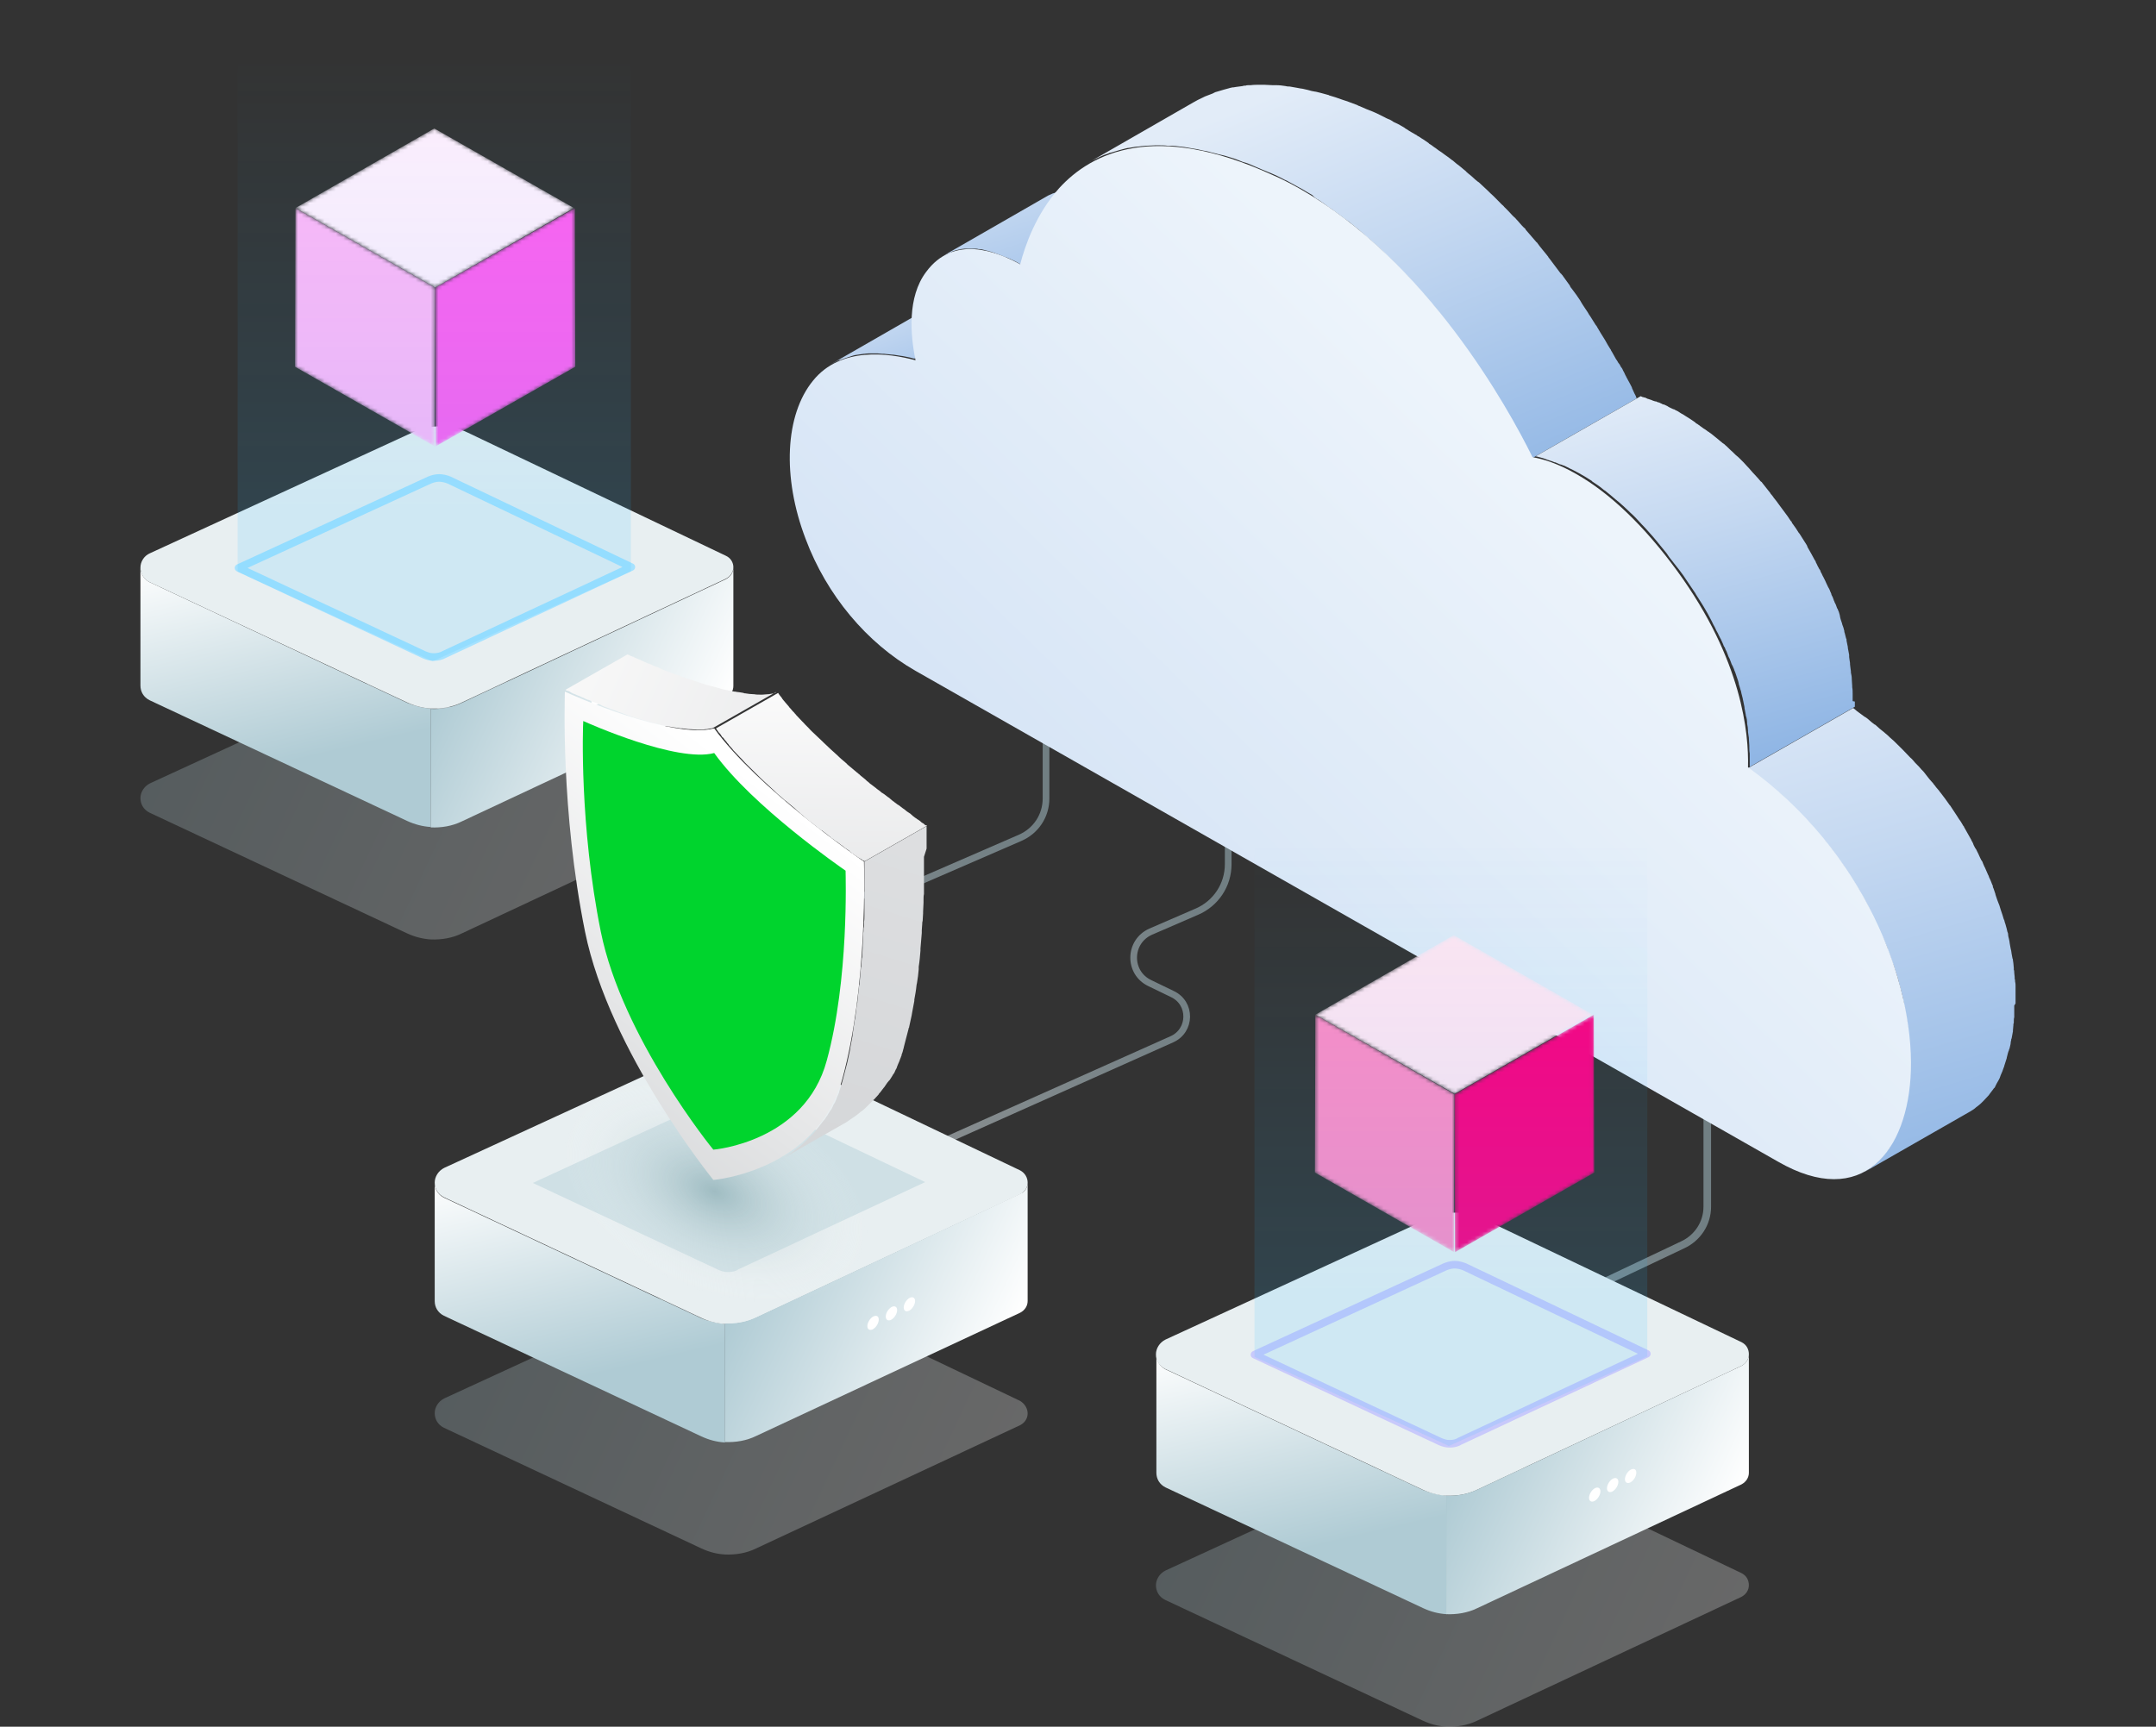 <svg width="568" height="455" viewBox="0 0 568 455" fill="none" xmlns="http://www.w3.org/2000/svg">
<rect x="0" y="0" width="568" height="455" fill="#333333" stroke="none"/>
<path opacity="0.5" d="M97.337 177.572L221.933 234.331C226.778 236.496 232.431 236.61 237.277 234.445L268.772 220.768C272.925 218.944 275.578 214.955 275.578 210.396V192.616" stroke="url(#paint0_linear_444_15449)" stroke-width="1.76" stroke-miterlimit="10"/>
<path opacity="0.5" d="M192.63 325.738L308.689 273.88C313.88 271.6 313.996 264.306 308.804 261.913L302.92 259.063C297.152 256.328 297.267 248.122 303.151 245.5L315.265 240.258C320.341 238.092 323.571 233.191 323.571 227.72V197.403" stroke="url(#paint1_linear_444_15449)" stroke-width="1.76" stroke-miterlimit="10"/>
<path opacity="0.5" d="M344.337 374.975L443.322 328.017C447.244 326.194 449.782 322.319 449.782 317.988V268.751" stroke="url(#paint2_linear_444_15449)" stroke-width="2" stroke-linecap="round" stroke-linejoin="round"/>
<path opacity="0.26" d="M270.733 372.468C270.733 373.722 270.041 374.861 268.772 375.545L199.205 408.028C196.667 409.282 193.783 409.738 191.014 409.624C188.822 409.51 186.746 408.94 184.785 408.028L116.949 376.229C115.334 375.431 114.526 373.95 114.526 372.354C114.526 370.872 115.449 369.277 117.064 368.479L186.4 336.566C190.899 334.515 196.206 334.515 200.705 336.68L268.772 369.163C270.041 369.961 270.733 371.214 270.733 372.468Z" fill="url(#paint3_linear_444_15449)"/>
<path d="M191.014 348.875V380.103C188.823 379.989 186.746 379.42 184.785 378.508L116.949 346.709C115.334 345.911 114.526 344.43 114.526 342.834V311.719C114.526 313.201 115.334 314.796 116.949 315.594L184.785 347.393C186.746 348.191 188.938 348.647 191.014 348.875Z" fill="url(#paint4_linear_444_15449)"/>
<path d="M270.733 311.606C270.733 312.859 270.041 313.999 268.772 314.683L199.206 347.279C196.667 348.533 193.783 348.989 191.014 348.875C188.823 348.761 186.746 348.191 184.785 347.279L116.949 315.481C115.334 314.683 114.526 313.201 114.526 311.606C114.526 310.124 115.449 308.528 117.064 307.73L186.4 275.818C190.899 273.766 196.206 273.766 200.705 275.932L268.772 308.414C270.041 309.098 270.733 310.352 270.733 311.606Z" fill="#E8EFF1"/>
<path d="M191.937 335.198H191.591C190.899 335.198 190.091 334.971 189.284 334.629L140.368 311.72L190.553 288.583C191.36 288.241 192.283 288.013 193.091 288.013C193.898 288.013 194.937 288.241 195.744 288.583L243.737 311.492L194.475 334.515C193.898 334.971 192.86 335.198 191.937 335.198Z" fill="#CFE0E5"/>
<path d="M270.733 311.605V342.834C270.733 344.088 270.041 345.228 268.772 345.912L199.206 378.394C196.668 379.648 193.783 380.104 191.015 379.99V348.761C193.783 348.875 196.552 348.419 199.206 347.165L268.772 314.569C270.041 314.113 270.733 312.859 270.733 311.605Z" fill="url(#paint5_linear_444_15449)"/>
<path d="M239.584 342.037C238.776 342.493 238.084 343.632 238.084 344.544C238.084 345.456 238.776 345.798 239.584 345.342C240.391 344.886 241.084 343.746 241.084 342.835C241.084 341.923 240.391 341.581 239.584 342.037Z" fill="white"/>
<path d="M234.854 344.431C234.047 344.887 233.354 346.026 233.354 346.938C233.354 347.85 234.047 348.192 234.854 347.736C235.662 347.28 236.354 346.14 236.354 345.229C236.354 344.317 235.662 343.975 234.854 344.431Z" fill="white"/>
<path d="M230.009 346.937C229.201 347.393 228.509 348.533 228.509 349.445C228.509 350.356 229.201 350.698 230.009 350.242C230.816 349.786 231.508 348.647 231.508 347.735C231.508 346.823 230.931 346.481 230.009 346.937Z" fill="white"/>
<path opacity="0.26" d="M193.206 210.283C193.206 211.536 192.514 212.676 191.245 213.36L121.679 245.956C119.141 247.21 116.257 247.666 113.488 247.552C111.411 247.438 109.22 246.868 107.258 245.956L39.423 214.158C37.808 213.36 37 211.878 37 210.283C37 208.801 37.923 207.205 39.538 206.407L108.873 174.495C113.373 172.443 118.68 172.443 123.179 174.609L191.245 207.091C192.514 207.775 193.206 209.029 193.206 210.283Z" fill="url(#paint6_linear_444_15449)"/>
<path d="M113.488 186.69V217.919C111.411 217.805 109.22 217.235 107.258 216.323L39.423 184.524C37.808 183.726 37 182.245 37 180.649V149.534C37 151.016 37.808 152.611 39.423 153.409L107.258 185.208C109.22 186.006 111.411 186.576 113.488 186.69Z" fill="url(#paint7_linear_444_15449)"/>
<path d="M193.206 149.42C193.206 150.674 192.514 151.814 191.245 152.497L121.679 185.094C119.141 186.348 116.257 186.804 113.488 186.69C111.411 186.576 109.22 186.006 107.258 185.094L39.423 153.409C37.808 152.611 37 151.13 37 149.534C37 148.052 37.923 146.457 39.538 145.773L108.873 113.86C113.373 111.809 118.68 111.809 123.179 113.974L191.245 146.457C192.514 147.027 193.206 148.28 193.206 149.42Z" fill="#E8EFF1"/>
<path d="M114.411 173.127H114.065C113.372 173.127 112.565 172.899 111.757 172.557L62.842 149.649L113.142 126.512C113.949 126.17 114.872 125.942 115.68 125.942C116.487 125.942 117.526 126.17 118.333 126.512L166.326 149.421L117.064 172.443C116.257 172.899 115.334 173.127 114.411 173.127Z" stroke="#A5E2FF" stroke-width="2" stroke-linecap="round" stroke-linejoin="round"/>
<path d="M193.207 149.534V180.763C193.207 182.017 192.514 183.157 191.245 183.84L121.679 216.437C119.141 217.691 116.257 218.147 113.488 218.033V186.804C116.257 186.918 119.026 186.462 121.679 185.208L191.245 152.611C192.514 151.928 193.207 150.788 193.207 149.534Z" fill="url(#paint8_linear_444_15449)"/>
<path d="M162.057 179.852C161.25 180.308 160.558 181.448 160.558 182.359C160.558 183.271 161.25 183.613 162.057 183.157C162.865 182.701 163.557 181.562 163.557 180.65C163.557 179.738 162.865 179.396 162.057 179.852Z" fill="white"/>
<path d="M157.328 182.36C156.52 182.816 155.828 183.955 155.828 184.867C155.828 185.779 156.52 186.121 157.328 185.665C158.135 185.209 158.828 184.069 158.828 183.158C158.828 182.246 158.135 181.904 157.328 182.36Z" fill="white"/>
<path d="M152.482 184.753C151.675 185.209 150.982 186.349 150.982 187.261C150.982 188.172 151.675 188.514 152.482 188.058C153.29 187.602 153.982 186.463 153.982 185.551C153.982 184.753 153.405 184.297 152.482 184.753Z" fill="white"/>
<path d="M222.048 94.598C222.278 94.484 222.509 94.484 222.74 94.37C222.97 94.256 223.201 94.256 223.432 94.142C223.663 94.028 223.893 94.028 224.124 93.914C224.355 93.8 224.586 93.8 224.816 93.686C224.932 93.686 225.162 93.572 225.278 93.572C226.085 93.458 226.893 93.344 227.585 93.23C227.7 93.23 227.7 93.23 227.7 93.23C228.393 93.116 229.085 93.116 229.892 93.116H230.239C230.931 93.116 231.623 93.116 232.431 93.23C232.546 93.23 232.661 93.23 232.892 93.23C233.584 93.344 234.276 93.344 235.084 93.458C235.199 93.458 235.315 93.458 235.315 93.458C236.122 93.572 236.814 93.686 237.507 93.8H237.622C238.43 93.914 239.237 94.142 239.929 94.256C240.275 94.37 240.622 94.484 240.968 94.484L268.54 78.641C268.194 78.527 267.848 78.413 267.502 78.413C266.81 78.186 266.002 78.072 265.195 77.957H265.079C264.387 77.844 263.58 77.73 262.887 77.616C262.772 77.616 262.772 77.616 262.657 77.616H262.541C261.849 77.502 261.157 77.502 260.349 77.388C260.234 77.388 260.234 77.388 260.119 77.388H259.888C259.196 77.388 258.503 77.274 257.696 77.274H257.35C256.658 77.274 255.965 77.274 255.158 77.388H255.042C254.235 77.502 253.427 77.616 252.735 77.73C252.62 77.73 252.62 77.73 252.504 77.73C252.389 77.73 252.389 77.73 252.274 77.73C252.043 77.73 251.812 77.844 251.581 77.957C251.351 78.072 251.12 78.072 250.889 78.186C250.658 78.299 250.428 78.299 250.197 78.413C250.082 78.527 249.851 78.527 249.736 78.527C249.62 78.527 249.62 78.641 249.505 78.641C249.159 78.755 248.813 78.869 248.466 79.097C248.351 79.211 248.12 79.211 248.005 79.325C247.544 79.553 246.967 79.781 246.505 80.123L218.933 95.965C219.394 95.737 219.971 95.395 220.432 95.168C220.548 95.054 220.778 95.054 220.894 94.94C221.355 94.94 221.701 94.712 222.048 94.598Z" fill="url(#paint9_linear_444_15449)"/>
<path d="M251.005 66.218C251.582 65.99 252.158 65.876 252.62 65.762C252.735 65.762 252.966 65.762 253.081 65.648C253.427 65.648 253.774 65.534 254.12 65.534C254.35 65.534 254.581 65.534 254.812 65.534C255.043 65.534 255.273 65.534 255.504 65.534C255.735 65.534 256.081 65.534 256.312 65.534C256.427 65.534 256.658 65.534 256.773 65.534C257.119 65.534 257.465 65.534 257.811 65.648C257.927 65.648 257.927 65.648 258.042 65.648C258.504 65.648 258.85 65.762 259.311 65.876C259.427 65.876 259.542 65.876 259.657 65.99C259.888 65.99 260.234 66.104 260.58 66.218C260.696 66.218 260.926 66.332 261.042 66.332C261.272 66.446 261.503 66.446 261.734 66.56C261.965 66.56 262.08 66.674 262.311 66.788C262.541 66.902 262.772 66.902 263.003 67.016C263.234 67.13 263.464 67.13 263.58 67.244C263.81 67.358 264.041 67.358 264.157 67.472C264.387 67.586 264.618 67.7 264.849 67.7C264.964 67.814 265.195 67.814 265.426 67.928C265.656 68.042 265.887 68.156 266.233 68.269C266.349 68.383 266.464 68.383 266.695 68.498C267.156 68.725 267.502 68.839 267.848 69.067C268.194 69.295 268.54 69.409 268.771 69.637L296.344 53.795C295.998 53.567 295.767 53.453 295.421 53.225C295.075 52.997 294.613 52.883 294.267 52.655C294.267 52.655 294.267 52.655 294.152 52.655C294.036 52.655 293.921 52.541 293.806 52.541C293.575 52.427 293.344 52.313 292.998 52.199C292.883 52.199 292.883 52.199 292.883 52.085C292.767 52.085 292.652 51.971 292.537 51.971C292.306 51.857 292.075 51.743 291.845 51.743C291.729 51.743 291.729 51.743 291.614 51.629C291.498 51.629 291.383 51.515 291.152 51.515C290.922 51.401 290.691 51.401 290.576 51.287C290.46 51.287 290.46 51.287 290.345 51.173C290.229 51.173 289.999 51.059 289.883 51.059C289.653 51.059 289.537 50.946 289.306 50.831C289.191 50.831 289.191 50.831 289.191 50.831C288.96 50.831 288.845 50.718 288.614 50.718C288.499 50.718 288.268 50.604 288.153 50.604H288.037C287.807 50.604 287.576 50.49 287.345 50.49C287.23 50.49 287.114 50.49 286.999 50.376C286.999 50.376 286.999 50.376 286.884 50.376C286.538 50.262 286.076 50.262 285.73 50.148C285.615 50.148 285.615 50.148 285.499 50.148C285.153 50.148 284.807 50.034 284.461 50.034H284.346C284.23 50.034 284 50.034 283.884 50.034C283.654 50.034 283.423 50.034 283.192 50.034H283.077C282.846 50.034 282.615 50.034 282.384 50.034C282.154 50.034 282.038 50.034 281.808 50.034H281.692C281.346 50.034 281 50.148 280.654 50.148C280.539 50.148 280.423 50.148 280.193 50.148C279.616 50.262 279.039 50.376 278.577 50.604C278.462 50.604 278.462 50.604 278.462 50.604C278.231 50.718 278.001 50.718 277.885 50.831C277.77 50.831 277.654 50.946 277.424 50.946C276.962 51.173 276.616 51.287 276.155 51.515L248.582 67.358C249.043 67.13 249.39 66.902 249.851 66.788C249.966 66.788 250.082 66.674 250.313 66.674C250.543 66.446 250.774 66.332 251.005 66.218Z" fill="url(#paint10_linear_444_15449)"/>
<path d="M347.336 52.655C347.798 52.997 348.374 53.339 348.836 53.681C349.297 54.022 349.759 54.364 350.22 54.706C350.797 55.048 351.259 55.39 351.835 55.846C352.297 56.188 352.643 56.416 353.104 56.758C353.681 57.214 354.258 57.67 354.95 58.126C355.412 58.467 355.758 58.695 356.104 59.037C356.681 59.493 357.373 60.063 357.95 60.519C358.296 60.861 358.757 61.203 359.103 61.545C359.68 62.115 360.372 62.684 360.949 63.14C361.295 63.482 361.642 63.824 361.988 64.052C362.68 64.736 363.487 65.42 364.18 66.104C364.41 66.332 364.641 66.56 364.872 66.787C365.795 67.699 366.833 68.611 367.756 69.637C367.987 69.865 368.217 70.093 368.448 70.321C369.14 71.118 369.948 71.802 370.64 72.6C370.986 72.942 371.217 73.284 371.563 73.626C372.255 74.31 372.832 75.108 373.524 75.791C373.755 76.133 374.101 76.361 374.332 76.703C375.255 77.729 376.178 78.755 376.985 79.781C377.101 79.895 377.101 80.008 377.216 80.008C378.139 81.034 378.947 82.06 379.754 83.2C379.985 83.428 380.216 83.77 380.331 83.998C381.369 85.365 382.408 86.619 383.33 87.987C383.561 88.215 383.792 88.557 383.907 88.784C384.484 89.582 385.061 90.38 385.638 91.178C385.869 91.406 386.099 91.748 386.215 92.09C386.907 93.115 387.599 94.141 388.407 95.167C388.407 95.281 388.522 95.281 388.522 95.395C389.214 96.307 389.791 97.219 390.368 98.13C390.599 98.358 390.714 98.7 390.945 99.042C391.406 99.84 391.983 100.638 392.444 101.322C392.56 101.55 392.675 101.778 392.906 102.006C393.483 102.917 394.06 103.943 394.636 104.855C394.752 105.083 394.867 105.197 394.982 105.425C395.444 106.109 395.905 106.906 396.252 107.59C396.367 107.932 396.598 108.16 396.828 108.502C397.059 108.844 397.174 109.186 397.405 109.528C397.636 109.87 397.867 110.212 397.982 110.554C398.213 110.896 398.328 111.237 398.559 111.465C398.79 111.807 398.905 112.149 399.136 112.491C399.251 112.833 399.482 113.061 399.597 113.403C399.713 113.745 399.943 114.087 400.174 114.315C400.289 114.543 400.52 114.885 400.635 115.113C400.751 115.34 400.866 115.568 400.982 115.796C401.443 116.594 401.789 117.278 402.135 117.962V118.076C402.481 118.76 402.827 119.33 403.058 120.013C403.174 120.241 403.289 120.583 403.52 120.811L431.208 104.969C431.092 104.741 430.977 104.627 430.977 104.399C430.977 104.285 430.862 104.285 430.862 104.171C430.515 103.601 430.285 102.917 429.939 102.233C429.939 102.233 429.939 102.233 429.939 102.119C429.592 101.436 429.246 100.752 428.785 99.954C428.785 99.84 428.67 99.726 428.67 99.726C428.554 99.612 428.554 99.498 428.439 99.27C428.323 99.042 428.093 98.7 427.977 98.358C427.862 98.016 427.631 97.788 427.516 97.447C427.401 97.105 427.17 96.877 426.939 96.535C426.824 96.193 426.593 95.851 426.362 95.623C426.131 95.281 426.016 94.939 425.785 94.711C425.555 94.369 425.439 94.027 425.209 93.685C424.978 93.344 424.862 93.002 424.632 92.66C424.516 92.546 424.401 92.318 424.401 92.204C424.286 92.09 424.286 91.976 424.17 91.862C423.709 91.178 423.363 90.494 422.901 89.696C422.786 89.468 422.671 89.354 422.555 89.126C421.978 88.215 421.401 87.303 420.825 86.277C420.709 86.049 420.594 85.821 420.363 85.593C419.902 84.795 419.325 83.998 418.863 83.2C418.633 82.972 418.517 82.63 418.287 82.288C417.71 81.376 417.018 80.464 416.441 79.439C416.441 79.325 416.325 79.325 416.325 79.211C415.633 78.185 414.941 77.159 414.133 76.133C413.903 75.906 413.672 75.564 413.557 75.222C412.98 74.424 412.403 73.626 411.826 72.828C411.711 72.6 411.595 72.486 411.365 72.258C411.365 72.144 411.249 72.144 411.134 72.03C410.096 70.663 409.173 69.409 408.134 68.041C408.019 67.927 407.904 67.813 407.904 67.699C407.788 67.585 407.673 67.357 407.557 67.243C406.75 66.218 405.827 65.192 405.019 64.052C405.019 63.938 404.904 63.938 404.789 63.824C403.866 62.798 403.058 61.773 402.135 60.747C402.02 60.633 401.904 60.519 401.904 60.405C401.789 60.177 401.558 60.063 401.328 59.835C400.635 59.151 400.059 58.353 399.366 57.67C399.251 57.442 399.02 57.328 398.79 57.1C398.674 56.986 398.559 56.872 398.443 56.758C397.751 55.96 397.059 55.276 396.252 54.478C396.136 54.25 395.905 54.136 395.675 53.908L395.559 53.794C394.636 52.883 393.713 51.857 392.675 50.945L392.56 50.831C392.329 50.603 392.214 50.489 391.983 50.261C391.291 49.577 390.483 48.894 389.791 48.21C389.676 48.096 389.56 47.982 389.33 47.868C389.099 47.64 388.868 47.526 388.637 47.298C388.06 46.728 387.368 46.158 386.791 45.702C386.561 45.474 386.33 45.36 386.215 45.133C385.984 45.019 385.869 44.791 385.638 44.677C385.061 44.221 384.484 43.651 383.792 43.195C383.561 42.967 383.215 42.739 382.984 42.511C382.869 42.397 382.754 42.283 382.523 42.169C381.946 41.713 381.369 41.257 380.677 40.801C380.331 40.574 380.1 40.346 379.754 40.118C379.639 40.004 379.523 40.004 379.408 39.89C378.831 39.548 378.37 39.092 377.793 38.75C377.447 38.522 377.101 38.18 376.639 37.952C376.524 37.838 376.408 37.838 376.408 37.724C375.947 37.382 375.37 37.04 374.909 36.698C374.447 36.47 374.101 36.129 373.64 35.901C373.524 35.901 373.409 35.787 373.294 35.673C372.832 35.445 372.371 35.103 371.909 34.875C371.448 34.647 370.986 34.305 370.64 34.077C370.409 33.963 370.179 33.849 369.948 33.621C369.14 33.165 368.448 32.709 367.641 32.367C367.41 32.253 367.064 32.139 366.833 31.912C366.487 31.683 366.025 31.456 365.679 31.342C365.333 31.228 364.987 31 364.756 30.886C364.064 30.544 363.372 30.202 362.68 29.86C362.334 29.746 361.988 29.518 361.642 29.404C361.065 29.176 360.488 28.948 359.911 28.72C359.334 28.492 358.642 28.15 358.065 27.922C357.95 27.922 357.719 27.808 357.604 27.694C357.027 27.466 356.335 27.238 355.758 27.011C355.181 26.783 354.604 26.555 354.143 26.441C354.027 26.441 353.912 26.327 353.797 26.327C353.104 26.099 352.528 25.871 351.835 25.643C351.374 25.529 350.797 25.301 350.336 25.187C350.22 25.187 350.22 25.187 350.105 25.073C349.413 24.845 348.72 24.731 348.028 24.503C347.567 24.389 347.105 24.275 346.644 24.161H346.528C345.836 24.047 345.259 23.933 344.567 23.705C344.106 23.591 343.529 23.477 343.067 23.363C343.067 23.363 343.068 23.363 342.952 23.363C342.491 23.249 342.029 23.249 341.683 23.136C340.991 23.021 340.299 22.907 339.722 22.794H339.606C339.26 22.794 339.03 22.794 338.684 22.68C337.876 22.566 337.184 22.452 336.376 22.452C336.261 22.452 336.261 22.452 336.145 22.452C335.915 22.452 335.569 22.452 335.338 22.452C334.53 22.452 333.838 22.338 333.031 22.338C332.915 22.338 332.8 22.338 332.569 22.338C332.338 22.338 332.108 22.338 331.877 22.338C331.069 22.338 330.262 22.338 329.454 22.452C329.223 22.452 328.993 22.452 328.877 22.452C328.647 22.452 328.416 22.452 328.185 22.566C327.954 22.566 327.608 22.566 327.378 22.68C326.801 22.794 326.224 22.794 325.647 22.907C325.416 22.907 325.186 23.021 324.955 23.021C324.84 23.021 324.84 23.021 324.724 23.021C324.378 23.136 324.032 23.136 323.801 23.249C323.34 23.363 322.878 23.477 322.532 23.591C322.186 23.705 321.84 23.819 321.379 23.933C320.917 24.047 320.571 24.161 320.225 24.275C320.11 24.275 320.11 24.275 319.994 24.389C319.879 24.389 319.763 24.503 319.533 24.617C318.84 24.845 318.148 25.187 317.456 25.415C317.225 25.529 316.995 25.643 316.764 25.757C315.956 26.099 315.149 26.555 314.341 27.011L286.769 42.853C287.461 42.397 288.268 42.055 289.191 41.599C289.422 41.485 289.653 41.371 289.883 41.257C290.576 40.915 291.268 40.688 291.96 40.459C292.191 40.346 292.422 40.232 292.652 40.232C292.998 40.118 293.46 40.004 293.806 39.89C294.152 39.776 294.498 39.662 294.96 39.548C295.421 39.434 295.767 39.32 296.229 39.206C296.69 39.092 297.036 38.978 297.382 38.978C297.613 38.978 297.844 38.864 298.074 38.864C298.651 38.75 299.228 38.636 299.805 38.636C300.036 38.636 300.382 38.522 300.613 38.522C301.074 38.522 301.42 38.408 301.882 38.408C302.689 38.408 303.497 38.294 304.304 38.294C304.65 38.294 304.996 38.294 305.343 38.294C306.035 38.294 306.842 38.294 307.65 38.408C307.996 38.408 308.342 38.408 308.688 38.408C309.38 38.408 310.188 38.522 310.996 38.636C311.342 38.636 311.688 38.75 312.034 38.75C312.726 38.864 313.418 38.978 313.995 39.092C314.457 39.206 314.918 39.206 315.379 39.32C315.841 39.434 316.302 39.548 316.879 39.662C317.571 39.776 318.264 39.89 318.956 40.118C319.417 40.232 319.879 40.346 320.34 40.459C321.032 40.688 321.84 40.801 322.648 41.029C323.109 41.143 323.686 41.371 324.147 41.485C324.955 41.713 325.647 41.941 326.455 42.283C327.032 42.511 327.493 42.739 328.07 42.853C328.877 43.081 329.57 43.423 330.377 43.765C330.954 43.993 331.646 44.335 332.223 44.563C333.146 44.904 334.069 45.36 334.992 45.702C336.03 46.158 337.068 46.614 338.107 47.184C338.453 47.412 338.914 47.526 339.26 47.754C340.299 48.324 341.337 48.894 342.375 49.464C343.068 49.805 343.76 50.261 344.337 50.603C344.798 50.831 345.259 51.173 345.721 51.401C346.298 52.085 346.875 52.427 347.336 52.655Z" fill="url(#paint11_linear_444_15449)"/>
<path d="M488.083 184.751C488.083 184.181 488.083 183.611 488.083 183.041V182.813C488.083 182.243 488.083 181.673 487.968 181.103V180.99C487.968 180.876 487.968 180.876 487.968 180.762C487.968 180.192 487.852 179.622 487.852 178.938V178.824C487.852 178.254 487.737 177.798 487.622 177.228C487.622 177.114 487.622 177.114 487.622 177V176.886C487.506 176.317 487.506 175.747 487.391 175.063V174.949C487.391 174.835 487.391 174.835 487.391 174.721C487.276 174.265 487.276 173.695 487.16 173.125C487.16 173.011 487.16 172.897 487.16 172.783C487.16 172.669 487.16 172.669 487.16 172.555C487.045 171.986 486.929 171.302 486.814 170.732C486.814 170.618 486.814 170.618 486.814 170.504C486.699 169.934 486.583 169.364 486.468 168.794C486.468 168.68 486.468 168.68 486.468 168.566C486.468 168.452 486.468 168.338 486.353 168.224C486.237 167.769 486.122 167.313 486.006 166.857C486.006 166.743 485.891 166.629 485.891 166.515C485.891 166.401 485.891 166.401 485.891 166.287C485.776 165.717 485.545 165.033 485.314 164.463C485.314 164.463 485.314 164.463 485.314 164.349C485.084 163.665 484.853 163.096 484.737 162.412V162.298C484.737 162.184 484.622 161.956 484.622 161.842C484.507 161.386 484.391 161.044 484.161 160.588C484.161 160.474 484.161 160.474 484.045 160.36C483.93 160.246 483.93 160.018 483.814 159.79C483.699 159.448 483.584 159.106 483.353 158.765C483.353 158.651 483.238 158.537 483.238 158.423C483.122 158.309 483.122 158.081 483.007 157.853C482.892 157.511 482.776 157.169 482.545 156.827C482.545 156.713 482.43 156.599 482.43 156.371C482.315 156.257 482.315 156.029 482.199 155.915C482.084 155.573 481.969 155.231 481.738 154.889C481.623 154.775 481.623 154.661 481.507 154.434C481.392 154.32 481.392 154.092 481.276 153.978C481.161 153.636 480.93 153.294 480.815 152.952C480.7 152.838 480.7 152.61 480.584 152.496C480.469 152.382 480.469 152.154 480.354 152.04C480.123 151.698 480.007 151.242 479.777 150.9C479.661 150.786 479.661 150.558 479.546 150.33C479.546 150.217 479.431 150.103 479.315 149.989C479.084 149.533 478.738 148.963 478.508 148.393C478.392 148.279 478.392 148.051 478.277 147.823C478.277 147.823 478.277 147.709 478.162 147.709C477.585 146.569 476.893 145.43 476.2 144.176C476.2 144.062 476.085 143.948 476.085 143.834C476.085 143.72 475.97 143.72 475.97 143.606C475.393 142.694 474.816 141.782 474.239 140.871C474.124 140.643 474.008 140.529 473.893 140.415C473.432 139.617 472.855 138.819 472.278 138.021C472.162 137.907 472.047 137.793 472.047 137.565C471.932 137.451 471.932 137.337 471.816 137.337C471.24 136.426 470.663 135.628 469.97 134.716C469.509 134.146 469.163 133.576 468.701 133.006C468.24 132.323 467.779 131.753 467.317 131.183C467.086 130.841 466.856 130.499 466.625 130.271C466.51 130.157 466.394 130.043 466.394 129.929C465.702 129.017 465.01 128.22 464.318 127.308C464.202 127.08 464.087 126.966 463.856 126.852C463.625 126.624 463.51 126.396 463.279 126.168C462.933 125.826 462.587 125.37 462.241 125.028C461.549 124.344 460.972 123.547 460.28 122.863C459.703 122.179 459.011 121.495 458.434 120.925C458.088 120.583 457.742 120.241 457.28 119.899C457.165 119.785 456.934 119.557 456.819 119.444C456.703 119.33 456.588 119.216 456.473 119.102C455.78 118.532 455.204 117.848 454.511 117.278C454.281 117.05 454.165 116.936 453.935 116.822C453.704 116.708 453.588 116.48 453.358 116.366C453.127 116.138 452.781 115.91 452.55 115.682C451.973 115.226 451.281 114.657 450.704 114.201C450.589 114.087 450.474 114.087 450.358 113.973C450.243 113.859 450.127 113.745 450.012 113.745C449.666 113.517 449.32 113.175 448.858 112.947C448.282 112.491 447.705 112.149 447.128 111.693L446.897 111.579C446.782 111.465 446.666 111.465 446.666 111.351C446.32 111.123 445.859 110.781 445.513 110.554C444.936 110.212 444.474 109.87 443.898 109.528C443.782 109.414 443.667 109.414 443.552 109.3C443.09 109.072 442.744 108.844 442.398 108.616C442.283 108.502 442.167 108.502 442.052 108.388C441.821 108.274 441.59 108.16 441.36 108.046C441.244 107.932 441.013 107.818 440.783 107.818C440.667 107.704 440.552 107.704 440.321 107.59C440.091 107.476 439.86 107.362 439.629 107.248C439.514 107.134 439.398 107.134 439.283 107.02C439.168 106.906 438.937 106.906 438.821 106.792C438.591 106.678 438.36 106.564 438.129 106.564C438.014 106.564 437.899 106.45 437.899 106.45C437.783 106.336 437.552 106.336 437.437 106.223C437.206 106.109 436.976 105.995 436.745 105.995C436.63 105.995 436.63 105.881 436.514 105.881C436.399 105.767 436.168 105.767 436.053 105.767C435.822 105.653 435.591 105.653 435.36 105.539C435.245 105.539 435.245 105.425 435.13 105.425C435.014 105.425 434.899 105.311 434.784 105.311C434.553 105.197 434.322 105.197 434.091 105.083C433.976 105.083 433.976 105.083 433.861 104.969C433.745 104.969 433.745 104.969 433.63 104.855C433.399 104.741 433.053 104.741 432.822 104.627C432.707 104.627 432.592 104.627 432.592 104.513C432.476 104.513 432.361 104.513 432.246 104.399L404.558 120.241C404.788 120.241 405.019 120.355 405.134 120.355C405.365 120.469 405.711 120.469 405.942 120.583C406.057 120.583 406.288 120.697 406.403 120.697C406.634 120.811 406.865 120.811 407.096 120.925C407.326 121.039 407.442 121.039 407.672 121.153C407.903 121.267 408.134 121.267 408.365 121.381C408.595 121.495 408.826 121.495 409.057 121.609C409.288 121.723 409.518 121.837 409.749 121.837C409.98 121.951 410.326 122.065 410.557 122.179C410.787 122.293 411.018 122.407 411.249 122.407C411.48 122.521 411.826 122.635 412.172 122.749C412.403 122.863 412.633 122.977 412.864 123.091C413.21 123.205 413.441 123.433 413.787 123.547C414.018 123.661 414.248 123.775 414.479 123.888C414.941 124.116 415.517 124.458 415.979 124.686C417.017 125.256 418.171 125.94 419.209 126.624C419.325 126.738 419.44 126.738 419.44 126.852C420.478 127.536 421.517 128.22 422.439 129.017C422.555 129.131 422.67 129.245 422.786 129.245C423.824 130.043 424.747 130.841 425.67 131.639C425.9 131.753 426.016 131.981 426.247 132.095C427.169 132.892 428.208 133.804 429.131 134.716C429.246 134.83 429.477 135.058 429.592 135.172C430.63 136.084 431.553 137.109 432.592 138.249C433.63 139.275 434.553 140.415 435.591 141.554C435.822 141.782 435.937 142.01 436.168 142.238C437.091 143.378 438.014 144.518 439.052 145.772C439.283 146.113 439.514 146.455 439.744 146.797C440.667 147.937 441.59 149.191 442.513 150.33C443.205 151.242 443.782 152.04 444.359 152.952C444.474 153.18 444.705 153.408 444.821 153.636C445.397 154.434 445.859 155.231 446.436 156.029C446.551 156.143 446.666 156.371 446.782 156.599C447.359 157.511 447.935 158.423 448.512 159.334C448.628 159.562 448.743 159.676 448.858 159.904C449.551 161.044 450.243 162.298 450.82 163.437C450.935 163.665 451.05 163.893 451.166 164.121C451.396 164.691 451.743 165.147 451.973 165.717C452.089 165.945 452.204 166.287 452.435 166.629C452.666 166.971 452.781 167.427 453.012 167.769C453.127 168.11 453.358 168.338 453.473 168.68C453.588 169.022 453.819 169.364 453.935 169.706C454.05 170.048 454.165 170.39 454.396 170.618C454.511 170.96 454.627 171.302 454.857 171.644C454.973 171.986 455.088 172.214 455.204 172.555C455.319 172.897 455.434 173.239 455.665 173.581C455.78 173.923 455.896 174.151 456.011 174.493C456.127 174.835 456.242 175.177 456.473 175.519C456.588 175.747 456.703 176.089 456.819 176.317C456.934 176.772 457.165 177.114 457.28 177.57C457.396 177.798 457.396 178.026 457.511 178.254C457.742 178.938 457.972 179.508 458.088 180.192V180.306C458.318 180.876 458.434 181.559 458.665 182.129C458.665 182.357 458.78 182.471 458.78 182.699C458.895 183.155 459.011 183.611 459.126 184.067C459.126 184.295 459.241 184.523 459.241 184.637C459.357 185.207 459.472 185.776 459.587 186.346C459.587 186.46 459.587 186.46 459.587 186.574C459.703 187.258 459.818 187.828 459.934 188.398C459.934 188.512 459.934 188.74 460.049 188.854C460.164 189.31 460.28 189.879 460.28 190.335C460.28 190.449 460.28 190.563 460.28 190.677C460.395 191.247 460.51 191.931 460.51 192.501C460.51 192.615 460.51 192.729 460.51 192.843C460.626 193.413 460.626 193.983 460.741 194.438C460.741 194.552 460.741 194.552 460.741 194.666C460.741 195.236 460.857 195.92 460.857 196.49C460.857 196.604 460.857 196.718 460.857 196.832C460.857 197.402 460.857 197.972 460.972 198.542V198.769C460.972 199.339 460.972 199.909 460.972 200.479V200.707C460.972 201.163 460.972 201.619 460.972 202.075L488.66 186.232C488.66 185.776 488.66 185.321 488.66 184.865L488.083 184.751Z" fill="url(#paint12_linear_444_15449)"/>
<path d="M531 264.418C531 264.076 531 263.62 531 263.278V262.48C531 262.366 531 262.253 531 262.139C531 261.797 531 261.341 531 260.999C531 260.771 531 260.429 531 260.201C531 260.087 531 259.973 531 259.859C531 259.517 531 259.061 530.884 258.719C530.884 258.491 530.884 258.149 530.769 257.922C530.769 257.808 530.769 257.694 530.769 257.466C530.769 257.124 530.654 256.668 530.654 256.326C530.654 256.098 530.654 255.756 530.538 255.528C530.538 255.414 530.538 255.186 530.538 255.072C530.538 254.616 530.423 254.274 530.423 253.818C530.423 253.59 530.308 253.249 530.308 253.021C530.308 252.907 530.308 252.679 530.192 252.565C530.077 252.109 530.077 251.767 529.961 251.311C529.961 251.083 529.846 250.741 529.846 250.513C529.846 250.399 529.731 250.171 529.731 250.057C529.615 249.601 529.615 249.259 529.5 248.804C529.5 248.576 529.385 248.348 529.385 248.006C529.385 247.892 529.269 247.664 529.269 247.436C529.154 246.98 529.039 246.638 529.039 246.182C529.039 245.954 528.923 245.726 528.808 245.384C528.808 245.156 528.692 245.042 528.692 244.814C528.577 244.359 528.462 244.017 528.346 243.561C528.231 243.333 528.231 243.105 528.116 242.877C528.116 242.649 528 242.421 527.885 242.193C527.77 241.851 527.654 241.395 527.539 241.053C527.423 240.825 527.423 240.597 527.308 240.369C527.193 240.142 527.193 239.914 527.077 239.686C526.962 239.344 526.847 238.888 526.731 238.546C526.616 238.318 526.616 238.204 526.5 237.976C526.385 237.634 526.27 237.406 526.154 237.064C526.039 236.722 525.924 236.38 525.808 236.038C525.808 235.925 525.693 235.811 525.693 235.583C525.578 235.127 525.347 234.671 525.231 234.215C525.116 233.987 525.001 233.759 525.001 233.417C525.001 233.303 525.001 233.303 524.885 233.189C524.655 232.505 524.309 231.707 523.962 231.024V230.91L523.732 230.454C523.501 229.884 523.27 229.428 523.039 228.858C523.039 228.744 522.924 228.63 522.809 228.402C522.693 228.174 522.578 227.832 522.463 227.604C522.347 227.262 522.232 226.921 522.001 226.693C521.886 226.465 521.77 226.237 521.655 226.009C521.54 225.667 521.309 225.325 521.194 224.983C521.078 224.755 520.963 224.527 520.847 224.299C520.732 224.071 520.617 223.729 520.386 223.501C520.155 223.045 519.925 222.704 519.809 222.248C519.694 222.134 519.694 221.906 519.578 221.792C519.463 221.678 519.348 221.45 519.348 221.336C518.771 220.31 518.194 219.284 517.617 218.259C517.502 218.145 517.502 218.031 517.386 217.803C517.386 217.689 517.271 217.689 517.271 217.689C516.925 217.119 516.579 216.435 516.117 215.865C515.887 215.523 515.771 215.295 515.541 214.953C514.964 214.041 514.387 213.244 513.81 212.332C513.81 212.332 513.81 212.218 513.695 212.218C512.887 211.078 512.08 209.938 511.272 208.913C511.157 208.799 511.041 208.685 510.926 208.457C510.695 208.229 510.58 208.001 510.349 207.773C510.003 207.431 509.772 206.975 509.426 206.633C509.311 206.405 509.195 206.291 508.965 206.063C508.734 205.835 508.503 205.493 508.273 205.265C508.042 204.924 507.696 204.582 507.465 204.24C507.35 204.126 507.234 203.898 507.119 203.784C506.888 203.442 506.542 203.1 506.196 202.758C505.965 202.53 505.734 202.188 505.504 201.96C505.388 201.846 505.388 201.846 505.273 201.732C504.812 201.276 504.35 200.82 504.004 200.365C503.773 200.137 503.658 199.909 503.427 199.795C503.427 199.795 503.427 199.681 503.312 199.681C502.62 198.997 501.927 198.199 501.235 197.515C501.004 197.287 500.774 197.059 500.658 196.945C500.081 196.376 499.62 195.92 499.043 195.35L498.928 195.236C498.582 194.894 498.236 194.666 497.89 194.324C497.428 193.868 497.082 193.526 496.62 193.184L496.505 193.07C496.044 192.728 495.698 192.386 495.236 192.044C494.89 191.703 494.429 191.361 494.082 191.019C494.082 191.019 493.967 190.905 493.852 190.905C493.39 190.563 492.929 190.221 492.583 189.879C492.237 189.537 491.775 189.195 491.429 188.967C491.314 188.967 491.314 188.853 491.198 188.853C490.737 188.511 490.275 188.169 489.814 187.827C489.352 187.486 489.006 187.258 488.66 186.916C488.545 186.802 488.429 186.688 488.199 186.574L460.511 202.416C461.088 202.872 461.549 203.214 462.126 203.67C462.587 204.012 463.049 204.354 463.51 204.696C463.972 205.038 464.433 205.379 464.895 205.835C465.356 206.177 465.818 206.519 466.164 206.861C466.625 207.203 467.087 207.659 467.548 208.001C468.01 208.343 468.356 208.685 468.817 209.027C469.279 209.483 469.74 209.938 470.202 210.394C470.548 210.736 470.894 210.964 471.24 211.306C471.817 211.876 472.393 212.446 472.97 213.016C473.201 213.244 473.432 213.358 473.547 213.586C474.239 214.383 475.047 215.067 475.739 215.865C475.97 216.093 476.085 216.321 476.316 216.435C476.893 217.005 477.354 217.575 477.816 218.145C478.046 218.372 478.277 218.714 478.508 218.942C478.969 219.398 479.315 219.968 479.777 220.424C480.008 220.766 480.354 221.108 480.7 221.45C481.046 221.906 481.392 222.362 481.738 222.817C482.084 223.159 482.315 223.615 482.661 223.957C482.892 224.299 483.238 224.755 483.469 225.097C484.276 226.237 485.084 227.262 485.891 228.402C485.891 228.402 485.891 228.402 485.891 228.516C486.468 229.428 487.045 230.34 487.622 231.138C487.853 231.48 487.968 231.707 488.199 232.049C488.545 232.619 489.006 233.303 489.352 233.873C489.468 234.101 489.583 234.215 489.698 234.443C490.275 235.469 490.852 236.494 491.429 237.52C491.66 237.862 491.775 238.204 492.006 238.546C492.237 239.002 492.467 239.344 492.583 239.8C492.813 240.256 493.044 240.825 493.275 241.281C493.39 241.623 493.621 241.965 493.736 242.307C493.967 242.877 494.313 243.333 494.544 243.903C494.659 244.131 494.775 244.473 494.89 244.701C495.236 245.384 495.467 246.068 495.813 246.638L496.044 247.094C496.39 247.892 496.736 248.69 497.082 249.487C497.197 249.715 497.313 249.943 497.313 250.285C497.543 250.855 497.774 251.425 498.005 251.995C498.12 252.337 498.236 252.679 498.351 253.021C498.466 253.477 498.697 254.046 498.928 254.502C499.043 254.844 499.159 255.3 499.274 255.642C499.389 256.098 499.62 256.554 499.735 257.01C499.851 257.352 499.966 257.808 500.081 258.149C500.197 258.605 500.312 259.061 500.428 259.517C500.543 259.973 500.658 260.315 500.774 260.771C500.889 261.227 501.004 261.683 501.12 262.139C501.235 262.594 501.351 262.936 501.351 263.392C501.466 263.848 501.581 264.304 501.581 264.646C501.697 265.102 501.697 265.444 501.812 265.9C501.927 266.356 501.927 266.811 502.043 267.153C502.158 267.609 502.158 267.951 502.273 268.407C502.389 268.863 502.389 269.319 502.504 269.661C502.504 270.117 502.62 270.459 502.62 270.801C502.62 271.256 502.735 271.598 502.735 272.054C502.735 272.396 502.85 272.852 502.85 273.194C502.85 273.65 502.966 273.992 502.966 274.448C502.966 274.79 503.081 275.246 503.081 275.587C503.081 276.043 503.081 276.385 503.196 276.841C503.196 277.183 503.196 277.639 503.196 277.981C503.196 278.323 503.196 278.779 503.196 279.121C503.196 279.463 503.196 279.918 503.196 280.26C503.196 280.944 503.196 281.514 503.196 282.198C503.196 282.654 503.196 283.224 503.081 283.68C503.081 284.022 503.081 284.477 502.966 284.819C502.966 285.161 502.966 285.503 502.85 285.845C502.85 286.301 502.735 286.643 502.735 287.099C502.735 287.441 502.62 287.783 502.62 288.125C502.62 288.581 502.504 289.036 502.389 289.378C502.389 289.72 502.273 289.948 502.273 290.29C502.158 290.746 502.158 291.202 502.043 291.658C502.043 291.886 501.927 292.228 501.812 292.456C501.697 293.026 501.581 293.481 501.351 293.937C501.351 294.165 501.235 294.393 501.12 294.621C500.889 295.419 500.658 296.103 500.428 296.787C500.428 296.901 500.312 297.015 500.312 297.129C500.082 297.812 499.735 298.496 499.505 299.18C499.389 299.408 499.274 299.636 499.159 299.864C499.043 300.092 498.928 300.32 498.812 300.548C498.697 300.776 498.466 301.118 498.351 301.346C498.236 301.574 498.12 301.802 498.005 302.029C497.89 302.257 497.774 302.485 497.543 302.713C497.197 303.169 496.851 303.739 496.505 304.081C496.39 304.195 496.39 304.309 496.274 304.423C495.813 304.993 495.351 305.449 494.89 305.905C494.775 306.019 494.659 306.133 494.544 306.247C494.198 306.588 493.736 306.93 493.39 307.272C493.275 307.386 493.044 307.5 492.929 307.614C492.352 308.07 491.89 308.412 491.314 308.754L519.002 292.912C519.578 292.57 520.155 292.228 520.617 291.772C520.732 291.658 520.963 291.544 521.078 291.43C521.54 291.088 521.886 290.746 522.232 290.404C522.347 290.29 522.463 290.176 522.578 290.062C523.039 289.606 523.501 289.036 523.962 288.581C524.078 288.467 524.078 288.353 524.193 288.239C524.539 287.783 524.885 287.327 525.231 286.871C525.231 286.757 525.347 286.757 525.462 286.643C525.578 286.529 525.578 286.415 525.693 286.187C525.808 285.959 525.924 285.731 526.039 285.503C526.154 285.275 526.385 284.933 526.5 284.705C526.616 284.477 526.731 284.249 526.847 284.022C526.847 283.908 526.962 283.794 526.962 283.68C526.962 283.566 527.077 283.452 527.077 283.338C527.423 282.654 527.654 281.97 527.885 281.286C527.885 281.172 528 281.172 528 281.058V280.944C528.231 280.26 528.462 279.463 528.692 278.779V278.665C528.692 278.551 528.808 278.323 528.808 278.209C528.923 277.753 529.039 277.183 529.269 276.727C529.269 276.613 529.269 276.499 529.385 276.385C529.385 276.271 529.5 276.043 529.5 275.929C529.615 275.474 529.731 275.018 529.731 274.562C529.731 274.448 529.846 274.22 529.846 274.106C529.846 273.992 529.846 273.764 529.961 273.65C530.077 273.194 530.077 272.852 530.192 272.396C530.192 272.168 530.308 271.94 530.308 271.826C530.308 271.712 530.308 271.598 530.308 271.484C530.308 271.029 530.423 270.687 530.423 270.231C530.423 270.003 530.423 269.775 530.538 269.547C530.538 269.433 530.538 269.319 530.538 269.205C530.538 268.863 530.538 268.407 530.654 268.065C530.654 267.837 530.654 267.609 530.654 267.267C530.654 267.039 530.654 266.811 530.654 266.584C530.654 266.014 530.654 265.558 530.654 264.988L531 264.418Z" fill="url(#paint13_linear_444_15449)"/>
<path d="M342.375 49.692C375.831 68.726 397.174 107.135 403.75 120.47C406.404 120.926 410.326 122.066 415.287 124.915C424.285 130.044 433.284 138.706 441.937 150.559C459.011 174.038 460.741 193.299 460.511 202.189C490.967 224.072 504.119 258.492 503.427 282.085C502.735 303.512 490.506 318.785 468.471 306.134L241.199 176.773C228.393 169.479 217.779 156.828 212.242 142.011C206.012 125.713 206.819 109.3 214.203 100.296C221.471 91.293 234.046 93.002 241.199 94.94C239.814 88.215 239.007 78.299 243.967 71.689C251.235 61.773 262.541 66.218 268.771 69.638C270.04 64.737 272.924 56.416 279.039 49.578C287.576 40.232 304.189 31.912 335.107 46.045C337.53 47.071 339.952 48.324 342.375 49.692Z" fill="url(#paint14_linear_444_15449)"/>
<mask id="mask0_444_15449" style="mask-type:luminance" maskUnits="userSpaceOnUse" x="77" y="54" width="38" height="64">
<path d="M77.725 96.65L77.84 54.822L114.642 75.793L114.527 117.621L77.725 96.65Z" fill="white"/>
</mask>
<g mask="url(#mask0_444_15449)">
<path d="M114.642 75.793L77.84 54.822L77.725 96.65L114.527 117.621L114.642 75.793Z" fill="#FFB8F8"/>
</g>
<mask id="mask1_444_15449" style="mask-type:luminance" maskUnits="userSpaceOnUse" x="114" y="54" width="38" height="64">
<path d="M114.758 117.621L114.643 75.793L151.445 54.822L151.56 96.65L114.758 117.621Z" fill="white"/>
</mask>
<g mask="url(#mask1_444_15449)">
<path d="M151.445 54.822L114.643 75.793L114.758 117.621L151.56 96.65L151.445 54.822Z" fill="#FF61F0"/>
</g>
<mask id="mask2_444_15449" style="mask-type:luminance" maskUnits="userSpaceOnUse" x="77" y="33" width="75" height="43">
<path d="M77.839 54.82L114.41 33.849L151.212 54.82L114.641 75.791L77.839 54.82Z" fill="white"/>
</mask>
<g mask="url(#mask2_444_15449)">
<path d="M151.212 54.82L114.41 33.849L77.839 54.82L114.641 75.791L151.212 54.82Z" fill="#FFEFFD"/>
</g>
<path opacity="0.26" d="M460.742 417.714C460.742 418.967 460.049 420.107 458.78 420.791L389.214 453.388C386.676 454.641 383.792 455.097 381.023 454.983C378.831 454.869 376.755 454.299 374.793 453.388L306.958 421.589C305.343 420.791 304.535 419.309 304.535 417.714C304.535 416.232 305.458 414.636 307.073 413.839L376.409 381.926C380.908 379.874 386.215 379.874 390.714 382.04L458.78 414.522C460.165 415.206 460.742 416.46 460.742 417.714Z" fill="url(#paint15_linear_444_15449)"/>
<path d="M381.138 394.121V425.35C378.947 425.236 376.87 424.666 374.909 423.754L307.073 391.955C305.458 391.158 304.65 389.676 304.65 388.08V356.965C304.65 358.447 305.458 360.043 307.073 360.84L374.909 392.639C376.87 393.437 378.947 393.893 381.138 394.121Z" fill="url(#paint16_linear_444_15449)"/>
<path d="M460.742 356.852C460.742 358.106 460.049 359.245 458.78 359.929L389.214 392.526C386.676 393.779 383.792 394.235 381.023 394.121C378.831 394.007 376.755 393.438 374.793 392.526L306.958 360.727C305.343 359.929 304.535 358.447 304.535 356.852C304.535 355.37 305.458 353.775 307.073 352.977L376.409 321.064C380.908 319.012 386.215 319.012 390.714 321.178L458.78 353.661C460.165 354.344 460.742 355.598 460.742 356.852Z" fill="#E8EFF1"/>
<path d="M382.062 380.445H381.716C381.024 380.445 380.216 380.217 379.409 379.875L330.493 356.966L380.678 333.829C381.485 333.487 382.408 333.26 383.216 333.26C384.023 333.26 385.062 333.487 385.869 333.829L433.862 356.738L384.6 379.761C383.908 380.217 382.985 380.445 382.062 380.445Z" stroke="#C8C9FB" stroke-width="2" stroke-linecap="round" stroke-linejoin="round"/>
<path d="M460.742 356.852V388.08C460.742 389.334 460.05 390.474 458.781 391.158L389.214 423.754C386.676 425.008 383.792 425.464 381.023 425.35V394.121C383.792 394.235 386.561 393.779 389.214 392.525L458.781 359.929C460.05 359.245 460.742 358.105 460.742 356.852Z" fill="url(#paint17_linear_444_15449)"/>
<path d="M429.593 387.284C428.785 387.74 428.093 388.88 428.093 389.792C428.093 390.704 428.785 391.045 429.593 390.59C430.4 390.134 431.092 388.994 431.092 388.082C431.092 387.17 430.515 386.828 429.593 387.284Z" fill="white"/>
<path d="M424.862 389.678C424.055 390.134 423.362 391.274 423.362 392.186C423.362 393.098 424.055 393.439 424.862 392.984C425.67 392.528 426.362 391.388 426.362 390.476C426.362 389.564 425.67 389.222 424.862 389.678Z" fill="white"/>
<path d="M420.133 392.185C419.325 392.641 418.633 393.781 418.633 394.692C418.633 395.604 419.325 395.946 420.133 395.49C420.94 395.034 421.632 393.895 421.632 392.983C421.632 392.071 420.94 391.729 420.133 392.185Z" fill="white"/>
<mask id="mask3_444_15449" style="mask-type:luminance" maskUnits="userSpaceOnUse" x="346" y="267" width="38" height="63">
<path d="M346.414 308.983L346.529 267.382L383.216 288.354L383.101 329.954L346.414 308.983Z" fill="white"/>
</mask>
<g mask="url(#mask3_444_15449)">
<path d="M383.216 288.354L346.529 267.382L346.414 308.983L383.101 329.954L383.216 288.354Z" fill="#FE8CC6"/>
</g>
<mask id="mask4_444_15449" style="mask-type:luminance" maskUnits="userSpaceOnUse" x="383" y="267" width="38" height="63">
<path d="M383.331 329.954L383.216 288.354L419.902 267.382L420.018 308.983L383.331 329.954Z" fill="white"/>
</mask>
<g mask="url(#mask4_444_15449)">
<path d="M419.902 267.382L383.216 288.354L383.331 329.954L420.018 308.983L419.902 267.382Z" fill="#FC0080"/>
</g>
<mask id="mask5_444_15449" style="mask-type:luminance" maskUnits="userSpaceOnUse" x="346" y="246" width="74" height="43">
<path d="M346.529 267.385L382.985 246.414L419.672 267.385L383.216 288.243L346.529 267.385Z" fill="white"/>
</mask>
<g mask="url(#mask5_444_15449)">
<path d="M419.672 267.385L382.985 246.414L346.529 267.385L383.216 288.243L419.672 267.385Z" fill="#FFE5F2"/>
</g>
<g opacity="0.5">
<g opacity="0.25">
<path d="M433.977 206.748V357.422L381.716 381.014L330.493 357.536V207.204L433.977 206.748Z" fill="url(#paint18_linear_444_15449)"/>
</g>
</g>
<g opacity="0.5">
<g opacity="0.25">
<path d="M166.211 0V150.56L113.949 174.266L62.611 150.674V0.342L166.211 0Z" fill="url(#paint19_linear_444_15449)"/>
</g>
</g>
<path opacity="0.5" d="M150.226 296.697C156.225 283.59 178.837 280.854 200.641 290.656C222.445 300.458 235.136 319.036 229.137 332.143C223.137 345.25 200.526 347.985 178.721 338.183C156.917 328.382 144.227 309.804 150.226 296.697Z" fill="url(#paint20_radial_444_15449)"/>
<path d="M203.849 182.703C203.388 182.817 202.926 182.817 202.465 182.931H202.349C201.888 182.931 201.311 183.045 200.85 183.045H200.388C199.811 183.045 199.234 183.045 198.658 182.931H198.542C197.85 182.931 197.042 182.817 196.35 182.703C196.235 182.703 196.004 182.703 195.889 182.589C195.658 182.589 195.427 182.475 195.197 182.475C194.966 182.475 194.735 182.361 194.389 182.361C194.043 182.361 193.928 182.247 193.581 182.247C193.235 182.247 193.12 182.133 192.889 182.133C192.543 182.019 192.082 182.019 191.736 181.905C191.505 181.905 191.39 181.791 191.159 181.791C190.582 181.677 190.005 181.563 189.428 181.336C188.736 181.108 188.044 180.994 187.352 180.766C187.121 180.766 187.006 180.652 186.775 180.652C186.083 180.424 185.506 180.31 184.929 180.082C184.814 180.082 184.814 180.082 184.698 179.968C183.775 179.74 182.852 179.398 181.929 179.056C181.814 179.056 181.699 178.942 181.583 178.942C180.66 178.714 179.853 178.372 179.045 178.03C178.93 178.03 178.815 177.916 178.584 177.916C178.122 177.802 177.661 177.574 177.199 177.46C177.084 177.46 176.969 177.346 176.969 177.346C176.392 177.118 175.93 177.005 175.354 176.777C175.238 176.663 175.007 176.663 174.892 176.549C174.546 176.435 174.2 176.321 173.854 176.093C173.738 175.979 173.508 175.979 173.392 175.865C173.046 175.751 172.7 175.637 172.354 175.523C172.239 175.409 172.008 175.409 171.893 175.295C171.777 175.181 171.546 175.181 171.431 175.067C171.2 174.953 170.97 174.839 170.739 174.839C170.624 174.725 170.393 174.725 170.277 174.611C170.047 174.497 169.931 174.497 169.701 174.383C169.585 174.269 169.47 174.269 169.239 174.155C169.008 174.041 168.893 174.041 168.778 173.927C168.662 173.813 168.547 173.813 168.432 173.813C168.316 173.699 168.085 173.699 167.97 173.585C167.855 173.585 167.739 173.471 167.624 173.471C167.509 173.357 167.393 173.357 167.163 173.243C167.047 173.243 166.932 173.129 166.932 173.129C166.816 173.015 166.701 173.015 166.586 173.015C166.47 173.015 166.47 172.901 166.355 172.901C166.24 172.901 166.124 172.787 166.009 172.787C166.009 172.787 165.893 172.787 165.893 172.674C165.778 172.674 165.663 172.56 165.663 172.56H165.547C165.432 172.56 165.432 172.446 165.317 172.446L148.935 181.791C148.935 181.791 149.05 181.791 149.165 181.905C149.281 181.905 149.281 182.019 149.396 182.019H149.511C149.627 182.019 149.742 182.133 149.858 182.133C149.973 182.133 149.973 182.247 150.088 182.247C150.204 182.361 150.319 182.361 150.434 182.475C150.55 182.475 150.55 182.589 150.665 182.589C150.78 182.703 150.896 182.703 151.127 182.817C151.242 182.817 151.357 182.931 151.473 182.931C151.588 183.045 151.819 183.045 151.934 183.159C152.049 183.159 152.165 183.273 152.28 183.273C152.396 183.387 152.626 183.387 152.857 183.501C152.972 183.615 153.088 183.615 153.319 183.729C153.549 183.843 153.665 183.843 153.895 183.957C154.011 184.071 154.126 184.071 154.357 184.185C154.588 184.299 154.818 184.413 155.049 184.413C155.164 184.527 155.395 184.527 155.51 184.641C155.626 184.641 155.626 184.641 155.741 184.755C155.857 184.755 155.972 184.869 155.972 184.869C156.318 184.983 156.664 185.097 157.01 185.211C157.126 185.325 157.356 185.325 157.472 185.439C157.818 185.553 158.164 185.667 158.51 185.894C158.625 186.008 158.856 186.008 158.971 186.122C159.548 186.35 160.01 186.464 160.587 186.692C160.702 186.692 160.817 186.806 160.817 186.806C161.279 186.92 161.74 187.148 162.202 187.262C162.317 187.262 162.317 187.376 162.432 187.376C162.548 187.376 162.548 187.376 162.663 187.49C163.471 187.718 164.278 188.06 165.201 188.402C165.317 188.402 165.432 188.516 165.432 188.516C166.355 188.858 167.278 189.086 168.201 189.428H168.316C169.008 189.656 169.585 189.77 170.162 189.998C170.393 189.998 170.508 190.112 170.739 190.112C171.431 190.339 172.123 190.453 172.815 190.681C173.392 190.795 173.969 190.909 174.546 191.137C174.777 191.137 174.892 191.251 175.123 191.251C175.584 191.365 175.93 191.479 176.276 191.479C176.392 191.479 176.392 191.479 176.507 191.479C176.623 191.479 176.853 191.593 176.969 191.593C177.199 191.593 177.43 191.707 177.776 191.707C178.122 191.707 178.238 191.821 178.584 191.821C178.815 191.821 179.045 191.935 179.276 191.935C179.391 191.935 179.391 191.935 179.507 191.935C179.622 191.935 179.622 191.935 179.737 191.935C180.545 192.049 181.237 192.163 181.929 192.163H182.045C182.622 192.163 183.198 192.277 183.775 192.277H184.237C184.698 192.277 185.275 192.277 185.737 192.163H185.852C186.313 192.163 186.775 192.049 187.236 191.935H187.352C187.582 191.935 187.813 191.821 188.044 191.707L204.426 182.361C204.426 182.589 204.08 182.589 203.849 182.703Z" fill="url(#paint21_linear_444_15449)"/>
<path d="M225.308 225.443C225.423 225.443 225.423 225.557 225.538 225.557C225.654 225.671 225.885 225.785 226 225.899C226.115 226.013 226.115 226.013 226.231 226.013C226.346 226.127 226.461 226.127 226.577 226.241C226.692 226.241 226.692 226.355 226.807 226.355C226.923 226.469 227.038 226.469 227.154 226.583L227.269 226.697C227.384 226.811 227.384 226.811 227.5 226.811C227.5 226.811 227.5 226.811 227.615 226.811C227.73 226.925 227.73 226.925 227.846 226.925L244.228 217.579C244.228 217.579 244.112 217.465 243.997 217.465C243.997 217.465 243.997 217.465 243.882 217.465C243.766 217.465 243.766 217.351 243.651 217.351L243.536 217.237C243.42 217.123 243.42 217.123 243.305 217.009C243.19 217.009 243.189 216.895 243.074 216.895C242.959 216.781 242.843 216.781 242.728 216.667C242.613 216.553 242.613 216.553 242.497 216.439C242.382 216.325 242.151 216.211 242.036 216.097C241.92 215.983 241.92 215.983 241.805 215.983C241.574 215.755 241.344 215.641 240.998 215.413L240.882 215.299C240.651 215.185 240.421 214.958 240.19 214.73C240.075 214.616 239.959 214.616 239.959 214.502C239.729 214.388 239.498 214.16 239.267 214.046C239.152 213.932 239.036 213.932 238.921 213.818C238.69 213.59 238.459 213.476 238.229 213.248C238.113 213.134 237.998 213.134 237.883 213.02C237.537 212.792 237.19 212.45 236.844 212.222C236.729 212.108 236.729 212.108 236.614 212.108C236.268 211.88 236.037 211.652 235.691 211.424C235.575 211.31 235.46 211.196 235.229 211.082C234.998 210.854 234.652 210.626 234.422 210.399C234.306 210.285 234.191 210.171 233.96 210.057C233.614 209.829 233.268 209.487 232.922 209.259C232.807 209.145 232.807 209.145 232.691 209.145C232.576 209.031 232.46 208.917 232.345 208.917C231.999 208.575 231.537 208.233 231.191 208.005C230.961 207.891 230.845 207.663 230.615 207.549C230.268 207.321 229.922 206.979 229.576 206.751C229.346 206.637 229.115 206.409 228.884 206.181C228.538 205.954 228.192 205.612 227.961 205.384C227.73 205.156 227.5 205.042 227.269 204.814C226.923 204.586 226.577 204.244 226.346 204.016C226.115 203.902 226 203.674 225.769 203.56C224.962 202.876 224.269 202.306 223.462 201.623C223.346 201.509 223.231 201.509 223.231 201.395C222.539 200.711 221.731 200.141 221.039 199.457C220.924 199.343 220.808 199.229 220.693 199.115C219.424 197.975 218.155 196.836 217.001 195.696C216.886 195.582 216.771 195.468 216.655 195.354C215.732 194.442 214.809 193.644 213.886 192.733C213.771 192.619 213.656 192.505 213.54 192.391C212.963 191.707 212.271 191.137 211.694 190.453C211.579 190.339 211.464 190.225 211.348 190.111C210.771 189.541 210.31 188.971 209.733 188.402C209.618 188.174 209.387 188.06 209.272 187.832C208.926 187.49 208.58 187.148 208.349 186.806C208.118 186.578 207.887 186.35 207.772 186.122C207.541 185.894 207.31 185.552 207.08 185.324C206.849 185.096 206.734 184.868 206.503 184.64C206.272 184.412 206.041 184.071 205.926 183.843C205.58 183.387 205.234 183.045 205.003 182.589L188.621 191.935C188.852 192.277 189.083 192.619 189.313 192.961C189.429 193.074 189.429 193.074 189.544 193.188C189.775 193.416 190.005 193.758 190.121 193.986C190.236 194.214 190.352 194.328 190.582 194.442C190.698 194.556 190.698 194.556 190.698 194.67C190.928 194.898 191.159 195.24 191.39 195.468C191.505 195.696 191.621 195.81 191.851 196.038C191.967 196.152 191.967 196.152 191.967 196.266C192.313 196.608 192.544 196.95 192.89 197.292C193.005 197.405 193.12 197.633 193.236 197.747L193.351 197.861C193.928 198.431 194.389 199.001 194.966 199.571L195.082 199.685C195.197 199.799 195.197 199.799 195.312 199.913C195.889 200.597 196.466 201.167 197.158 201.85C197.274 201.964 197.274 201.964 197.389 202.078L197.504 202.192C198.427 203.104 199.35 204.016 200.158 204.814C200.273 204.928 200.273 204.928 200.388 205.042L200.504 205.156C201.773 206.295 202.927 207.435 204.196 208.575C204.196 208.575 204.196 208.575 204.311 208.689L204.542 208.917C205.234 209.601 206.041 210.171 206.734 210.854C206.849 210.968 206.964 210.968 207.08 211.082C207.887 211.766 208.58 212.336 209.387 213.02C209.502 213.134 209.502 213.134 209.618 213.248C209.733 213.362 209.849 213.476 209.964 213.59C210.31 213.818 210.656 214.16 210.887 214.388C211.118 214.616 211.348 214.73 211.579 214.957L212.502 215.755C212.733 215.983 212.963 216.097 213.194 216.325C213.54 216.553 213.886 216.895 214.232 217.123C214.463 217.237 214.579 217.465 214.809 217.579C215.271 217.921 215.617 218.263 215.963 218.491C216.078 218.605 216.194 218.605 216.309 218.719C216.424 218.833 216.424 218.833 216.54 218.833C216.886 219.061 217.232 219.402 217.578 219.63C217.693 219.744 217.809 219.858 218.04 219.972C218.27 220.2 218.616 220.428 218.847 220.656C218.963 220.77 219.078 220.884 219.309 220.998C219.655 221.226 219.885 221.454 220.232 221.682C220.347 221.796 220.347 221.796 220.462 221.796C220.808 222.024 221.154 222.366 221.501 222.594C221.616 222.708 221.731 222.708 221.847 222.822C222.077 223.05 222.308 223.164 222.539 223.392C222.654 223.506 222.77 223.506 222.885 223.62C223.116 223.734 223.346 223.961 223.577 224.075C223.693 224.189 223.808 224.189 223.808 224.303L223.923 224.417C224.154 224.531 224.385 224.759 224.5 224.873L224.615 224.987C224.731 224.987 225.077 225.215 225.308 225.443Z" fill="url(#paint22_linear_444_15449)"/>
<path d="M244.112 223.62V217.693L227.73 227.039V236.157C227.73 236.613 227.73 237.068 227.73 237.524V237.866C227.73 238.322 227.73 238.664 227.73 239.12C227.73 239.234 227.73 239.462 227.73 239.576C227.73 240.032 227.73 240.374 227.73 240.83C227.73 240.944 227.73 241.058 227.73 241.285C227.73 241.855 227.73 242.425 227.615 242.995C227.615 243.109 227.615 243.223 227.615 243.337C227.615 243.793 227.615 244.249 227.5 244.591C227.5 245.161 227.5 245.617 227.384 246.186C227.384 246.414 227.384 246.642 227.384 246.87C227.384 247.668 227.269 248.466 227.269 249.264C227.269 249.378 227.269 249.492 227.269 249.72C227.269 250.403 227.154 251.087 227.154 251.771C227.154 251.999 227.154 252.341 227.038 252.569C227.038 253.139 226.923 253.709 226.923 254.279C226.923 254.506 226.923 254.734 226.807 254.962C226.692 256.33 226.577 257.698 226.461 259.065C226.461 259.293 226.461 259.407 226.346 259.635C226.231 261.003 226 262.371 225.884 263.852C225.884 264.08 225.884 264.308 225.769 264.536C225.654 265.79 225.423 266.93 225.308 268.183C225.308 268.411 225.192 268.639 225.192 268.753C224.962 270.007 224.846 271.261 224.615 272.628C224.615 272.742 224.615 272.856 224.615 272.856C224.385 273.882 224.269 274.908 224.039 275.934C224.039 276.162 223.923 276.389 223.923 276.731C223.693 277.757 223.462 278.897 223.231 279.923C223.231 280.037 223.116 280.265 223.116 280.379C222.77 281.746 222.423 283 222.077 284.368C221.962 284.824 221.847 285.279 221.731 285.621C221.616 286.077 221.385 286.647 221.27 287.103C221.154 287.331 221.039 287.673 221.039 287.901C220.924 288.129 220.924 288.243 220.808 288.471C220.693 288.813 220.462 289.155 220.347 289.61C220.232 289.838 220.232 289.952 220.116 290.18C220.001 290.408 219.885 290.75 219.655 290.978C219.539 291.32 219.309 291.662 219.193 292.004C219.078 292.232 218.962 292.46 218.732 292.688C218.501 293.03 218.386 293.258 218.155 293.6C218.04 293.828 217.924 294.055 217.693 294.283C217.463 294.739 217.117 295.195 216.771 295.537C216.655 295.651 216.54 295.879 216.424 295.993C215.963 296.563 215.617 297.019 215.155 297.589C215.04 297.703 214.925 297.817 214.925 297.931C214.579 298.386 214.232 298.728 213.886 299.07C213.771 299.184 213.656 299.412 213.425 299.526C213.079 299.868 212.733 300.21 212.387 300.552C212.271 300.666 212.156 300.78 212.04 300.894C211.579 301.35 211.118 301.692 210.656 302.148C210.541 302.148 210.541 302.262 210.425 302.262C209.964 302.604 209.502 302.945 209.156 303.287C209.041 303.401 208.81 303.515 208.695 303.629C208.349 303.857 208.003 304.085 207.657 304.313C207.541 304.427 207.31 304.541 207.195 304.655C206.734 304.997 206.157 305.339 205.695 305.567L222.077 296.221C222.539 295.993 223.116 295.651 223.577 295.309C223.693 295.195 223.923 295.081 224.039 294.967C224.385 294.739 224.731 294.511 225.077 294.283C225.192 294.169 225.423 294.055 225.538 293.942C226 293.6 226.461 293.258 226.807 292.916C226.923 292.916 226.923 292.802 227.038 292.802C227.5 292.46 227.961 292.004 228.423 291.548C228.538 291.434 228.653 291.32 228.769 291.206C229.115 290.864 229.461 290.522 229.807 290.18C229.922 290.066 230.038 289.838 230.268 289.724C230.615 289.383 230.961 288.927 231.307 288.585C231.422 288.471 231.537 288.357 231.537 288.243C231.999 287.787 232.345 287.217 232.806 286.647C232.922 286.533 233.037 286.419 233.153 286.191C233.499 285.735 233.729 285.279 234.076 284.938C234.191 284.824 234.191 284.71 234.306 284.71C234.422 284.596 234.422 284.482 234.537 284.368C234.768 284.026 234.883 283.798 235.114 283.456C235.229 283.228 235.345 283 235.575 282.772C235.691 282.43 235.921 282.088 236.037 281.746C236.152 281.632 236.267 281.404 236.267 281.29C236.267 281.176 236.383 281.062 236.383 280.948C236.498 280.721 236.498 280.607 236.614 280.379C236.729 280.037 236.96 279.695 237.075 279.239C237.19 279.011 237.19 278.897 237.306 278.669C237.306 278.555 237.421 278.441 237.421 278.327C237.537 278.213 237.537 277.985 237.537 277.871C237.767 277.415 237.883 276.845 237.998 276.39C237.998 276.276 238.113 276.162 238.113 275.934C238.229 275.592 238.229 275.364 238.344 275.022C238.69 273.768 239.036 272.4 239.382 271.033C239.382 270.919 239.382 270.805 239.498 270.805C239.498 270.691 239.498 270.691 239.498 270.691C239.728 269.665 239.959 268.525 240.19 267.5C240.19 267.272 240.305 267.044 240.305 266.816C240.536 265.79 240.651 264.764 240.882 263.738C240.882 263.624 240.882 263.624 240.882 263.51C240.882 263.51 240.882 263.51 240.882 263.396C241.113 262.143 241.344 260.889 241.459 259.635C241.459 259.407 241.574 259.179 241.574 259.065C241.805 257.812 241.92 256.672 242.036 255.418C242.036 255.304 242.036 255.19 242.036 255.076C242.036 254.962 242.036 254.848 242.036 254.734C242.267 253.367 242.382 251.885 242.497 250.517C242.497 250.289 242.497 250.175 242.497 249.948C242.613 248.58 242.728 247.212 242.843 245.844C242.843 245.73 242.843 245.617 242.843 245.617C242.843 245.503 242.843 245.275 242.843 245.161C242.843 244.591 242.959 244.021 242.959 243.565C242.959 243.337 242.959 242.995 243.074 242.653C243.074 241.969 243.189 241.285 243.189 240.716C243.189 240.602 243.189 240.374 243.189 240.26C243.189 239.462 243.305 238.664 243.305 237.866C243.305 237.638 243.305 237.41 243.305 237.182C243.305 236.613 243.305 236.043 243.42 235.587C243.42 235.473 243.42 235.359 243.42 235.245C243.42 234.903 243.42 234.561 243.42 234.333C243.42 234.219 243.42 234.105 243.42 233.991C243.42 233.421 243.42 232.851 243.42 232.282C243.42 232.168 243.42 232.054 243.42 231.826C243.42 231.37 243.42 231.028 243.42 230.572C243.42 230.458 243.42 230.23 243.42 230.116C243.42 229.66 243.42 229.318 243.42 228.862V228.52C243.42 228.065 243.42 227.609 243.42 227.153V226.811C243.42 226.469 243.42 226.127 243.42 225.785L244.112 223.62Z" fill="url(#paint23_linear_444_15449)"/>
<path d="M227.615 227.04C227.615 228.635 228.653 259.522 221.962 284.141C215.386 308.531 188.159 310.925 187.928 310.925C187.698 310.583 160.587 277.302 154.126 245.503C147.665 213.477 148.819 183.843 148.819 182.248C150.204 182.932 176.969 194.899 188.159 191.936C199.58 207.664 226.23 226.128 227.615 227.04Z" fill="url(#paint24_linear_444_15449)"/>
<path d="M222.769 229.432C222.769 230.8 223.692 258.04 217.809 279.467C212.04 300.894 188.16 302.945 187.929 302.945C187.698 302.717 163.933 273.426 158.28 245.502C152.627 217.465 153.55 191.365 153.665 189.997C154.934 190.567 178.353 201.053 188.16 198.431C198.196 212.45 221.616 228.634 222.769 229.432Z" fill="#00D42D"/>
<defs>
<linearGradient id="paint0_linear_444_15449" x1="96.889" y1="206.835" x2="276.697" y2="206.835" gradientUnits="userSpaceOnUse">
<stop stop-color="#FDFDFE"/>
<stop offset="1" stop-color="#AFCBD4"/>
</linearGradient>
<linearGradient id="paint1_linear_444_15449" x1="192.223" y1="262.062" x2="324.609" y2="262.062" gradientUnits="userSpaceOnUse">
<stop stop-color="#FDFDFE"/>
<stop offset="1" stop-color="#AFCBD4"/>
</linearGradient>
<linearGradient id="paint2_linear_444_15449" x1="450.982" y1="321.846" x2="343.183" y2="321.846" gradientUnits="userSpaceOnUse">
<stop stop-color="#AFCBD4"/>
<stop offset="1" stop-color="#FDFDFE"/>
</linearGradient>
<linearGradient id="paint3_linear_444_15449" x1="263.024" y1="404.647" x2="110.505" y2="333.013" gradientUnits="userSpaceOnUse">
<stop stop-color="white"/>
<stop offset="1" stop-color="#AFCBD4"/>
</linearGradient>
<linearGradient id="paint4_linear_444_15449" x1="142.581" y1="303.684" x2="161.759" y2="385.121" gradientUnits="userSpaceOnUse">
<stop stop-color="white"/>
<stop offset="0.72" stop-color="#AFCBD4"/>
</linearGradient>
<linearGradient id="paint5_linear_444_15449" x1="262.781" y1="360.428" x2="199.558" y2="330.744" gradientUnits="userSpaceOnUse">
<stop stop-color="white"/>
<stop offset="1" stop-color="#AFCBD4"/>
</linearGradient>
<linearGradient id="paint6_linear_444_15449" x1="185.492" y1="242.53" x2="32.961" y2="170.896" gradientUnits="userSpaceOnUse">
<stop stop-color="white"/>
<stop offset="1" stop-color="#AFCBD4"/>
</linearGradient>
<linearGradient id="paint7_linear_444_15449" x1="65.043" y1="141.568" x2="84.221" y2="223.005" gradientUnits="userSpaceOnUse">
<stop stop-color="white"/>
<stop offset="0.72" stop-color="#AFCBD4"/>
</linearGradient>
<linearGradient id="paint8_linear_444_15449" x1="185.243" y1="198.311" x2="122.02" y2="168.627" gradientUnits="userSpaceOnUse">
<stop stop-color="white"/>
<stop offset="1" stop-color="#AFCBD4"/>
</linearGradient>
<linearGradient id="paint9_linear_444_15449" x1="235.199" y1="64.003" x2="260.482" y2="133.635" gradientUnits="userSpaceOnUse">
<stop stop-color="#E2ECF8"/>
<stop offset="0.26" stop-color="#C4D8F1"/>
<stop offset="0.84" stop-color="#79A7DF"/>
<stop offset="1" stop-color="#6399DA"/>
</linearGradient>
<linearGradient id="paint10_linear_444_15449" x1="260.682" y1="25.538" x2="293.583" y2="125.47" gradientUnits="userSpaceOnUse">
<stop stop-color="#E2ECF8"/>
<stop offset="0.26" stop-color="#C4D8F1"/>
<stop offset="0.84" stop-color="#79A7DF"/>
<stop offset="1" stop-color="#6399DA"/>
</linearGradient>
<linearGradient id="paint11_linear_444_15449" x1="337.975" y1="23.765" x2="409.756" y2="196.477" gradientUnits="userSpaceOnUse">
<stop stop-color="#E2ECF8"/>
<stop offset="0.26" stop-color="#C4D8F1"/>
<stop offset="0.84" stop-color="#79A7DF"/>
<stop offset="1" stop-color="#6399DA"/>
</linearGradient>
<linearGradient id="paint12_linear_444_15449" x1="432.377" y1="100.842" x2="474.667" y2="250.658" gradientUnits="userSpaceOnUse">
<stop stop-color="#E2ECF8"/>
<stop offset="0.26" stop-color="#C4D8F1"/>
<stop offset="0.84" stop-color="#79A7DF"/>
<stop offset="1" stop-color="#6399DA"/>
</linearGradient>
<linearGradient id="paint13_linear_444_15449" x1="477.111" y1="167.176" x2="540.548" y2="383.6" gradientUnits="userSpaceOnUse">
<stop stop-color="#E2ECF8"/>
<stop offset="0.26" stop-color="#C4D8F1"/>
<stop offset="0.84" stop-color="#79A7DF"/>
<stop offset="1" stop-color="#6399DA"/>
</linearGradient>
<linearGradient id="paint14_linear_444_15449" x1="420.406" y1="137.073" x2="94.692" y2="471.564" gradientUnits="userSpaceOnUse">
<stop stop-color="#EDF4FB"/>
<stop offset="0.5" stop-color="#CBDDF3"/>
<stop offset="1" stop-color="#C7DAF2"/>
</linearGradient>
<linearGradient id="paint15_linear_444_15449" x1="453.072" y1="449.895" x2="300.553" y2="378.25" gradientUnits="userSpaceOnUse">
<stop stop-color="white"/>
<stop offset="1" stop-color="#AFCBD4"/>
</linearGradient>
<linearGradient id="paint16_linear_444_15449" x1="332.624" y1="348.928" x2="351.801" y2="430.365" gradientUnits="userSpaceOnUse">
<stop stop-color="white"/>
<stop offset="0.72" stop-color="#AFCBD4"/>
</linearGradient>
<linearGradient id="paint17_linear_444_15449" x1="452.829" y1="405.668" x2="389.62" y2="375.974" gradientUnits="userSpaceOnUse">
<stop stop-color="white"/>
<stop offset="1" stop-color="#AFCBD4"/>
</linearGradient>
<linearGradient id="paint18_linear_444_15449" x1="382.235" y1="222.431" x2="382.235" y2="341.944" gradientUnits="userSpaceOnUse">
<stop stop-color="#1FB6FF" stop-opacity="0"/>
<stop offset="1" stop-color="#1FB6FF"/>
</linearGradient>
<linearGradient id="paint19_linear_444_15449" x1="114.422" y1="15.637" x2="114.422" y2="135.15" gradientUnits="userSpaceOnUse">
<stop stop-color="#1FB6FF" stop-opacity="0"/>
<stop offset="1" stop-color="#1FB6FF"/>
</linearGradient>
<radialGradient id="paint20_radial_444_15449" cx="0" cy="0" r="1" gradientUnits="userSpaceOnUse" gradientTransform="translate(188.287 313.991) rotate(24.218) scale(43.035 26.208)">
<stop stop-color="#6F989F"/>
<stop offset="1" stop-color="white" stop-opacity="0"/>
</radialGradient>
<linearGradient id="paint21_linear_444_15449" x1="131.207" y1="161.838" x2="251.546" y2="217.237" gradientUnits="userSpaceOnUse">
<stop offset="0.18" stop-color="#F8F8F8"/>
<stop offset="1" stop-color="#E1E2E4"/>
</linearGradient>
<linearGradient id="paint22_linear_444_15449" x1="216.663" y1="175.295" x2="215.267" y2="265.176" gradientUnits="userSpaceOnUse">
<stop stop-color="#FDFDFD"/>
<stop offset="1" stop-color="#DCDDDF"/>
</linearGradient>
<linearGradient id="paint23_linear_444_15449" x1="255.554" y1="180.685" x2="204.097" y2="345.372" gradientUnits="userSpaceOnUse">
<stop stop-color="#E1E2E4"/>
<stop offset="1" stop-color="#D1D3D5"/>
</linearGradient>
<linearGradient id="paint24_linear_444_15449" x1="205.095" y1="210.377" x2="44.086" y2="421.07" gradientUnits="userSpaceOnUse">
<stop stop-color="white"/>
<stop offset="0.52" stop-color="#CACCCE"/>
</linearGradient>
</defs>
</svg>
